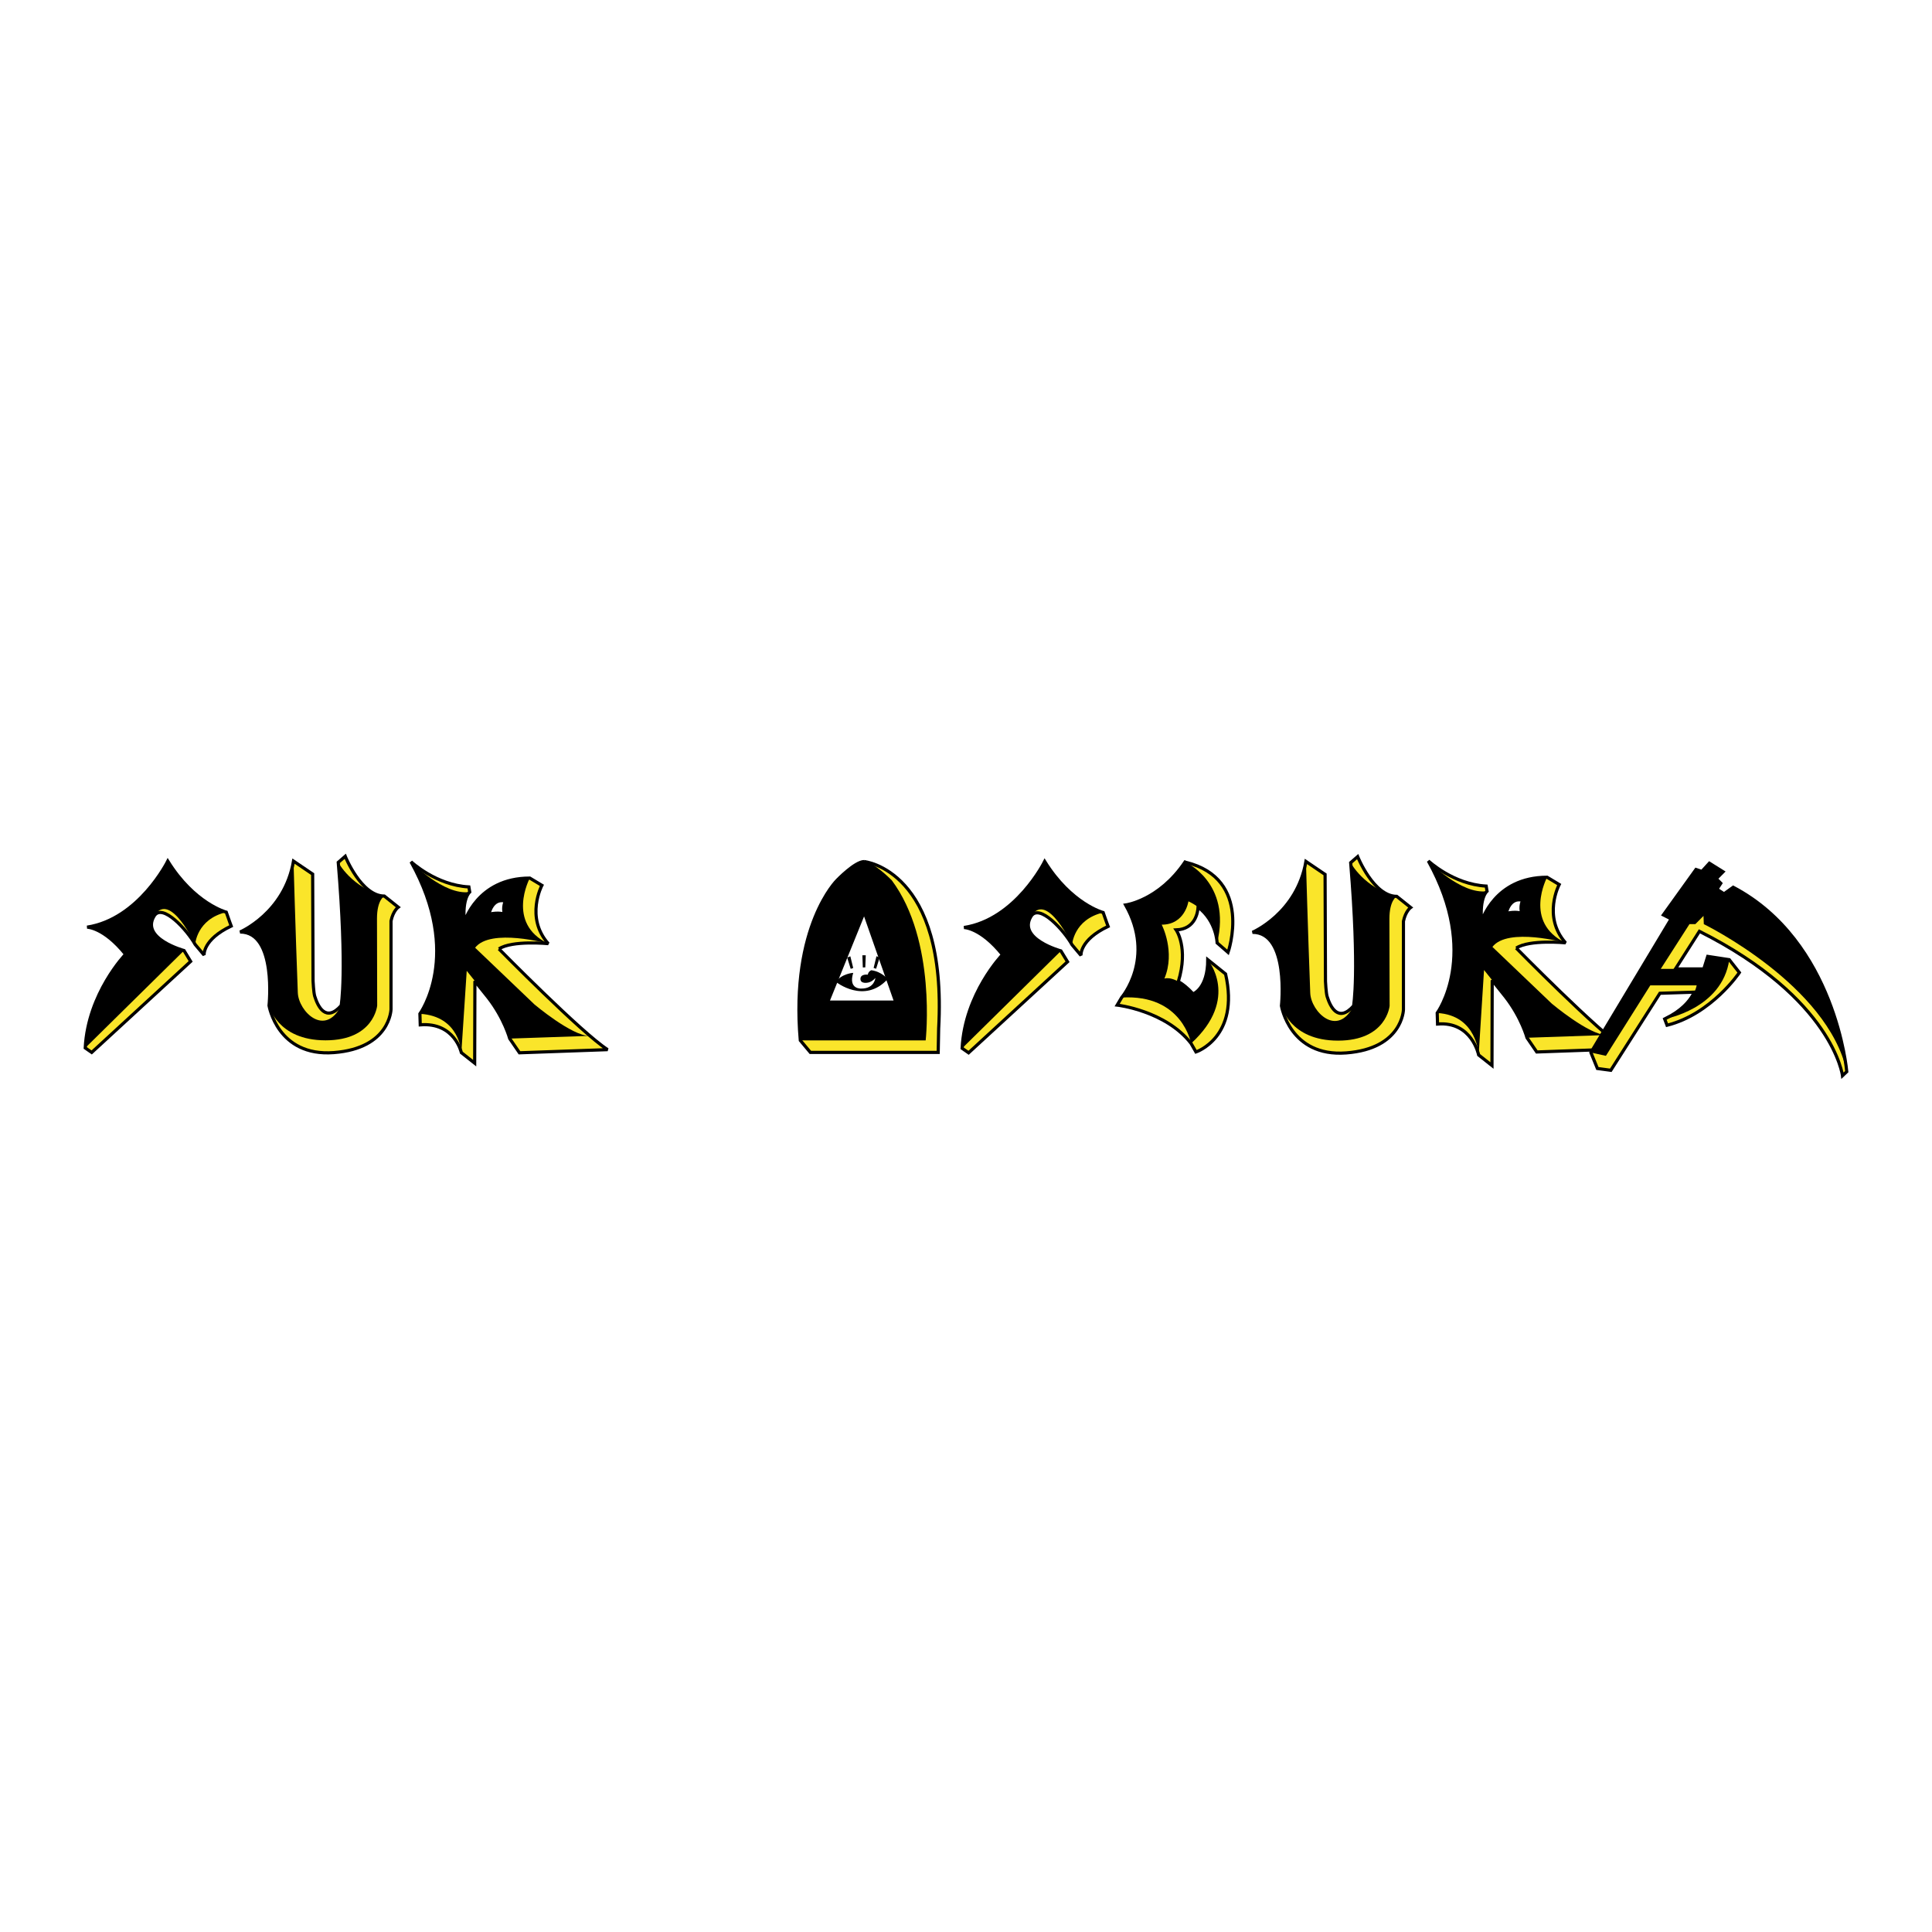 <?xml version="1.0" encoding="utf-8"?>
<!-- Generator: Adobe Illustrator 13.0.0, SVG Export Plug-In . SVG Version: 6.00 Build 14948)  -->
<!DOCTYPE svg PUBLIC "-//W3C//DTD SVG 1.0//EN" "http://www.w3.org/TR/2001/REC-SVG-20010904/DTD/svg10.dtd">
<svg version="1.0" id="Layer_1" xmlns="http://www.w3.org/2000/svg" xmlns:xlink="http://www.w3.org/1999/xlink" x="0px" y="0px"
	 width="192.756px" height="192.756px" viewBox="0 0 192.756 192.756" enable-background="new 0 0 192.756 192.756"
	 xml:space="preserve">
<g>
	<polygon fill-rule="evenodd" clip-rule="evenodd" fill="#FFFFFF" points="0,0 192.756,0 192.756,192.756 0,192.756 0,0 	"/>
	
		<path fill-rule="evenodd" clip-rule="evenodd" fill="#FAE52A" stroke="#000000" stroke-width="0.315" stroke-miterlimit="2.613" d="
		M26.841,100.326c0,0,0.799-7.34-2.887-7.34c0,0,4.442-1.892,5.33-7.072l1.91,1.295l0.04,10.67c0,0,0.053,1.146,0.166,1.513
		c0.311,1.006,1.097,2.66,2.637,0.934c0,0,0.622-3.307-0.289-14.287l0.697-0.605c0,0,1.593,3.967,3.9,3.967l1.386,1.107
		c0,0-0.509,0.367-0.719,1.375v8.819c0,0-0.084,3.89-5.709,4.316C27.677,105.445,26.841,100.326,26.841,100.326L26.841,100.326z"/>
	<path fill-rule="evenodd" clip-rule="evenodd" d="M33.748,86.039c0,0,1.333,2.54,4.597,3.362c0,0-0.733,0.374-0.733,2.241
		l0.02,8.685c0,0-0.308,3.467-5.15,3.467c-4.841,0-5.641-3.467-5.641-3.467s0.799-7.34-2.887-7.34c0,0,4.442-1.892,5.33-7.072
		c0,0,0.196,6.941,0.429,13.12c0.071,1.888,2.721,4.491,4.324,1.292C34.037,100.326,34.659,97.02,33.748,86.039L33.748,86.039z"/>
	
		<path fill-rule="evenodd" clip-rule="evenodd" fill="#FAE52A" stroke="#000000" stroke-width="0.315" stroke-linecap="round" stroke-miterlimit="2.613" d="
		M8.504,104.553c0.278-5.464,4.024-9.341,4.024-9.341c-2.176-2.709-3.842-2.709-3.842-2.709c5.185-0.794,8.055-6.585,8.055-6.585
		c2.639,4.25,5.833,5.09,5.833,5.09c0.245,0.719,0.495,1.383,0.495,1.383c-2.865,1.361-2.707,2.899-2.707,2.899l-0.89-1.059
		c-0.758-1.386-3.275-4.195-4.097-2.834c-1.365,2.265,2.986,3.44,2.986,3.44l0.66,1.083l-9.873,9.083L8.504,104.553L8.504,104.553z"
		/>
	<path fill-rule="evenodd" clip-rule="evenodd" d="M18.361,94.838c0,0-4.491-1.214-2.917-3.549c1.574-2.335,4.027,2.942,4.027,2.942
		s0.139-2.522,3.102-3.223c0,0-3.194-0.84-5.833-5.09c0,0-2.87,5.791-8.055,6.585c0,0,1.667,0,3.842,2.709
		c0,0-3.747,3.877-4.024,9.341L18.361,94.838L18.361,94.838z"/>
	<path fill-rule="evenodd" clip-rule="evenodd" fill="#FAE52A" d="M49.779,94.672c1.325-0.877,4.921-0.524,4.921-0.524
		c-2.323-2.625-0.635-5.817-0.635-5.817l-1.206-0.725c-5.256,0-6.529,4.407-6.529,4.407c-0.234-2.407,0.535-3.018,0.535-3.018
		l-0.084-0.507c-3.29-0.177-5.773-2.51-5.773-2.51c5.196,9.324,0.886,15.171,0.886,15.171l0.034,1.099
		c3.435-0.28,4.101,2.773,4.101,2.773l1.329,1.052l0.022-8.192l1.327,1.658c1.607,2.068,2.148,4.081,2.148,4.081l0.972,1.417
		l8.795-0.314C58.001,103.035,49.779,94.672,49.779,94.672L49.779,94.672L49.779,94.672z M48.779,91.209
		c0,0,0.311-1.664,1.644-1.304c0,0-0.311,0.584-0.089,1.304C50.334,91.209,49.801,90.98,48.779,91.209L48.779,91.209z"/>
	<path fill="none" stroke="#000000" stroke-width="0.315" stroke-miterlimit="2.613" d="M49.779,94.672
		c1.325-0.877,4.921-0.524,4.921-0.524c-2.323-2.625-0.635-5.817-0.635-5.817l-1.206-0.725c-5.256,0-6.529,4.407-6.529,4.407
		c-0.234-2.407,0.535-3.018,0.535-3.018l-0.084-0.507c-3.29-0.177-5.773-2.51-5.773-2.51c5.196,9.324,0.886,15.171,0.886,15.171
		l0.034,1.099c3.435-0.28,4.101,2.773,4.101,2.773l1.33,1.052l0.022-8.192l1.327,1.658c1.607,2.068,2.148,4.081,2.148,4.081
		l0.972,1.417l8.795-0.314C58.001,103.035,49.779,94.672,49.779,94.672 M48.779,91.209c0,0,0.311-1.664,1.644-1.304
		c0,0-0.311,0.584-0.089,1.304C50.334,91.209,49.801,90.98,48.779,91.209L48.779,91.209z"/>
	<path fill-rule="evenodd" clip-rule="evenodd" d="M50.855,103.62l7.936-0.271c-1.742,0-5.463-3.132-5.463-3.132l-5.926-5.662
		c1.54-2,7.299-0.407,7.299-0.407c-4.252-2.034-1.841-6.542-1.841-6.542c-5.256,0-6.529,4.407-6.529,4.407
		c-0.234-2.407,0.535-3.018,0.535-3.018c-2.578,0.373-5.858-3.017-5.858-3.017c5.196,9.324,0.886,15.171,0.886,15.171
		c4.001,0.221,4.135,3.872,4.135,3.872l0.536-8.161l2.143,2.679C50.314,101.607,50.855,103.62,50.855,103.62L50.855,103.62
		L50.855,103.62z M50.423,89.905c0,0-0.311,0.584-0.089,1.304c0,0-0.533-0.229-1.555,0C48.779,91.209,49.09,89.545,50.423,89.905
		L50.423,89.905z"/>
	<path fill-rule="evenodd" clip-rule="evenodd" fill="#FAE52A" d="M86.219,85.96c-0.917,0-2.707,1.867-2.707,1.867
		s-4.65,4.559-3.665,15.972l1.004,1.199h12.753l0.046-2.373C94.522,86.758,86.219,85.96,86.219,85.96L86.219,85.96L86.219,85.96z
		 M82.573,99.982l3.646-8.998l3.154,8.998H82.573L82.573,99.982z"/>
	<path fill="none" stroke="#000000" stroke-width="0.315" stroke-miterlimit="2.613" d="M86.219,85.96
		c-0.917,0-2.707,1.867-2.707,1.867s-4.65,4.559-3.665,15.972l1.004,1.199h12.753l0.046-2.373
		C94.522,86.758,86.219,85.96,86.219,85.96 M82.573,99.982l3.646-8.998l3.154,8.998H82.573L82.573,99.982z"/>
	<path fill-rule="evenodd" clip-rule="evenodd" d="M88.972,87.827c0,0-1.835-1.867-2.753-1.867s-2.707,1.867-2.707,1.867
		s-4.312,4.211-3.762,14.798l0.097,1.174h12.508C92.355,103.799,93.467,93.853,88.972,87.827L88.972,87.827L88.972,87.827z
		 M82.573,99.982l3.646-8.998l3.154,8.998H82.573L82.573,99.982z"/>
	
		<path fill-rule="evenodd" clip-rule="evenodd" fill="#FAE52A" stroke="#000000" stroke-width="0.315" stroke-miterlimit="2.613" d="
		M120.5,95.745c0,2.909-1.466,3.417-1.466,3.417c-0.566-0.619-1.061-0.999-1.471-1.229c1.033-3.389-0.216-5.155-0.216-5.155
		c1.911-0.075,2.156-1.757,2.188-2.274c1.844,1.404,1.897,3.568,1.897,3.568l1.092,0.95c0,0,2.556-7.35-4.228-8.992l0,0
		c-0.039-0.02-0.062-0.029-0.062-0.029c-2.599,3.854-5.93,4.29-5.93,4.29c2.998,5.309-0.399,9.234-0.399,9.234l-0.445,0.752
		c0,0,4.843,0.558,7.374,3.829l0.488,0.849c0,0,4.397-1.454,2.954-7.781L120.5,95.745L120.5,95.745z"/>
	<path fill-rule="evenodd" clip-rule="evenodd" d="M112.306,90.291c0,0,3.331-0.436,5.93-4.29c0,0,4.664,2.036,3.197,8.071
		c0,0-0.069-2.87-2.864-4.145c0,0-0.333,2.327-2.665,2.327c0,0,1.399,2.69,0.267,5.381c0,0,1.066-0.437,2.864,1.526
		c0,0,1.466-0.509,1.466-3.417c0,0,3.266,3.854-1.665,8.362c0,0-0.866-4.944-6.929-4.581
		C111.906,99.525,115.304,95.6,112.306,90.291L112.306,90.291z"/>
	<path fill-rule="evenodd" clip-rule="evenodd" fill="#FAE52A" d="M151.274,94.59c1.326-0.877,4.923-0.524,4.923-0.524
		c-2.324-2.625-0.636-5.817-0.636-5.817l-1.206-0.725c-5.257,0-6.529,4.407-6.529,4.407c-0.234-2.407,0.536-3.017,0.536-3.017
		l-0.085-0.508c-3.29-0.177-5.773-2.51-5.773-2.51c5.195,9.324,0.886,15.172,0.886,15.172l0.034,1.099
		c3.435-0.281,4.101,3.088,4.101,3.088l1.33,1.052l0.022-8.507l1.326,1.658c1.607,2.067,2.148,4.08,2.148,4.08l0.972,1.418
		l8.795-0.315C159.498,102.953,151.274,94.59,151.274,94.59L151.274,94.59L151.274,94.59z M150.275,91.126
		c0,0,0.312-1.664,1.644-1.304c0,0-0.311,0.584-0.089,1.304C151.83,91.126,151.298,90.898,150.275,91.126L150.275,91.126z"/>
	<path fill="none" stroke="#000000" stroke-width="0.315" stroke-miterlimit="2.613" d="M151.274,94.59
		c1.326-0.877,4.923-0.524,4.923-0.524c-2.324-2.625-0.636-5.817-0.636-5.817l-1.206-0.725c-5.257,0-6.529,4.407-6.529,4.407
		c-0.234-2.407,0.536-3.017,0.536-3.017l-0.085-0.508c-3.29-0.177-5.773-2.51-5.773-2.51c5.195,9.324,0.886,15.172,0.886,15.172
		l0.034,1.099c3.435-0.281,4.101,3.088,4.101,3.088l1.33,1.052l0.022-8.507l1.326,1.658c1.607,2.067,2.148,4.08,2.148,4.08
		l0.972,1.418l8.795-0.315C159.498,102.953,151.274,94.59,151.274,94.59 M150.276,91.126c0,0,0.311-1.664,1.643-1.304
		c0,0-0.311,0.584-0.089,1.304C151.83,91.126,151.298,90.898,150.276,91.126L150.276,91.126z"/>
	<path fill-rule="evenodd" clip-rule="evenodd" d="M152.352,103.537l7.936-0.271c-1.741,0-5.463-3.132-5.463-3.132l-5.927-5.662
		c1.54-2,7.3-0.407,7.3-0.407c-4.253-2.034-1.842-6.542-1.842-6.542c-5.257,0-6.529,4.407-6.529,4.407
		c-0.234-2.407,0.536-3.017,0.536-3.017c-2.578,0.372-5.858-3.018-5.858-3.018c5.195,9.324,0.886,15.172,0.886,15.172
		c4.001,0.22,4.135,4.187,4.135,4.187l0.536-8.476l2.143,2.679C151.811,101.524,152.352,103.537,152.352,103.537L152.352,103.537
		L152.352,103.537z M151.919,89.822c0,0-0.311,0.584-0.089,1.304c0,0-0.532-0.228-1.555,0
		C150.275,91.126,150.587,89.462,151.919,89.822L151.919,89.822z"/>
	<path fill-rule="evenodd" clip-rule="evenodd" d="M83.393,97.958c0,0,2.843,2.277,5.172-0.278c0,0-0.591-0.742-1.631-0.879
		c0,0-0.295,0.096-0.354,0.44c0,0-0.733-0.096-0.733,0.426c0,0.522,0.721,0.371,0.721,0.371s0.385-0.021,0.769-0.467
		c0,0-0.082,1.059-1.396,1.059c0,0-1.336,0.109-0.815-1.567C85.125,97.062,84.002,97.123,83.393,97.958L83.393,97.958z"/>
	<polygon fill-rule="evenodd" clip-rule="evenodd" points="84.521,95.536 84.841,95.412 85.125,96.58 84.876,96.663 84.521,95.536 	
		"/>
	<polygon fill-rule="evenodd" clip-rule="evenodd" points="86.04,95.307 86.376,95.307 86.33,96.519 86.083,96.52 86.04,95.307 	"/>
	<polygon fill-rule="evenodd" clip-rule="evenodd" points="87.765,95.527 87.446,95.402 87.162,96.571 87.41,96.653 87.765,95.527 	
		"/>
	
		<path fill-rule="evenodd" clip-rule="evenodd" fill="#FAE52A" stroke="#000000" stroke-width="0.315" stroke-linecap="round" stroke-miterlimit="2.613" d="
		M184.252,106.917c0,0-1.107-13.008-11.331-18.396l-0.912,0.657l-0.716-0.459l0.391-0.592l-0.457-0.459l0.685-0.69l-1.367-0.854
		l-0.749,0.821l-0.586-0.197l-3.256,4.533l0.78,0.394l-8.009,13.337l0.649,1.591l1.336,0.18l4.9-7.684l0,0l3.434-0.111l0,0
		c-0.286,0.608-0.917,1.524-2.3,2.327l-0.661,0.348l0.239,0.627c4.453-1.124,7.216-5.258,7.216-5.258l-1.008-1.283l-2.149-0.329
		l-0.391,1.248h-2.83l2.391-3.749c13.34,6.717,14.275,14.402,14.275,14.402L184.252,106.917L184.252,106.917z"/>
	<path fill-rule="evenodd" clip-rule="evenodd" d="M158.725,105.012l1.497,0.329l4.429-7.03h4.624c0,0-0.261,1.972-3.191,3.352
		c0,0,5.73-0.985,6.447-5.914l-2.149-0.329l-0.391,1.248h-4.298l2.865-4.467h0.586l0.814-0.821l0.032,0.821
		c0,0,12.374,6.044,14.262,14.716c0,0-1.107-13.008-11.331-18.396l-0.912,0.657l-0.716-0.459l0.391-0.592l-0.457-0.459l0.685-0.69
		l-1.367-0.854l-0.749,0.821l-0.586-0.197l-3.256,4.533l0.78,0.394L158.725,105.012L158.725,105.012z"/>
	
		<path fill-rule="evenodd" clip-rule="evenodd" fill="#FAE52A" stroke="#000000" stroke-width="0.315" stroke-linecap="round" stroke-miterlimit="2.613" d="
		M95.992,104.588c0.278-5.464,4.024-9.341,4.024-9.341c-2.176-2.709-3.842-2.709-3.842-2.709c5.185-0.794,8.055-6.585,8.055-6.585
		c2.639,4.25,5.833,5.09,5.833,5.09c0.244,0.72,0.495,1.383,0.495,1.383c-2.865,1.361-2.707,2.899-2.707,2.899l-0.89-1.059
		c-0.759-1.385-3.275-4.195-4.098-2.833c-1.365,2.264,2.986,3.44,2.986,3.44l0.66,1.083l-9.873,9.082L95.992,104.588L95.992,104.588
		z"/>
	<path fill-rule="evenodd" clip-rule="evenodd" d="M105.85,94.874c0,0-4.49-1.214-2.916-3.549c1.573-2.335,4.027,2.942,4.027,2.942
		s0.139-2.522,3.102-3.223c0,0-3.194-0.84-5.833-5.09c0,0-2.87,5.791-8.055,6.585c0,0,1.667,0,3.842,2.709
		c0,0-3.747,3.877-4.024,9.341L105.85,94.874L105.85,94.874z"/>
	
		<path fill-rule="evenodd" clip-rule="evenodd" fill="#FAE52A" stroke="#000000" stroke-width="0.315" stroke-miterlimit="2.613" d="
		M127.851,100.356c0,0,0.799-7.339-2.888-7.339c0,0,4.441-1.893,5.33-7.072l1.91,1.295l0.04,10.671c0,0,0.053,1.146,0.165,1.512
		c0.311,1.007,1.097,2.66,2.637,0.934c0,0,0.622-3.306-0.288-14.287l0.696-0.605c0,0,1.593,3.966,3.9,3.966l1.387,1.108
		c0,0-0.509,0.367-0.719,1.375v8.82c0,0-0.084,3.889-5.71,4.315C128.687,105.477,127.851,100.356,127.851,100.356L127.851,100.356z"
		/>
	<path fill-rule="evenodd" clip-rule="evenodd" d="M134.757,86.07c0,0,1.333,2.54,4.597,3.361c0,0-0.732,0.374-0.732,2.241
		l0.02,8.684c0,0-0.309,3.468-5.15,3.468c-4.841,0-5.64-3.468-5.64-3.468s0.799-7.34-2.888-7.34c0,0,4.441-1.892,5.33-7.072
		c0,0,0.195,6.941,0.429,13.12c0.071,1.888,2.721,4.492,4.323,1.292C135.045,100.356,135.667,97.051,134.757,86.07L134.757,86.07z"
		/>
</g>
</svg>
